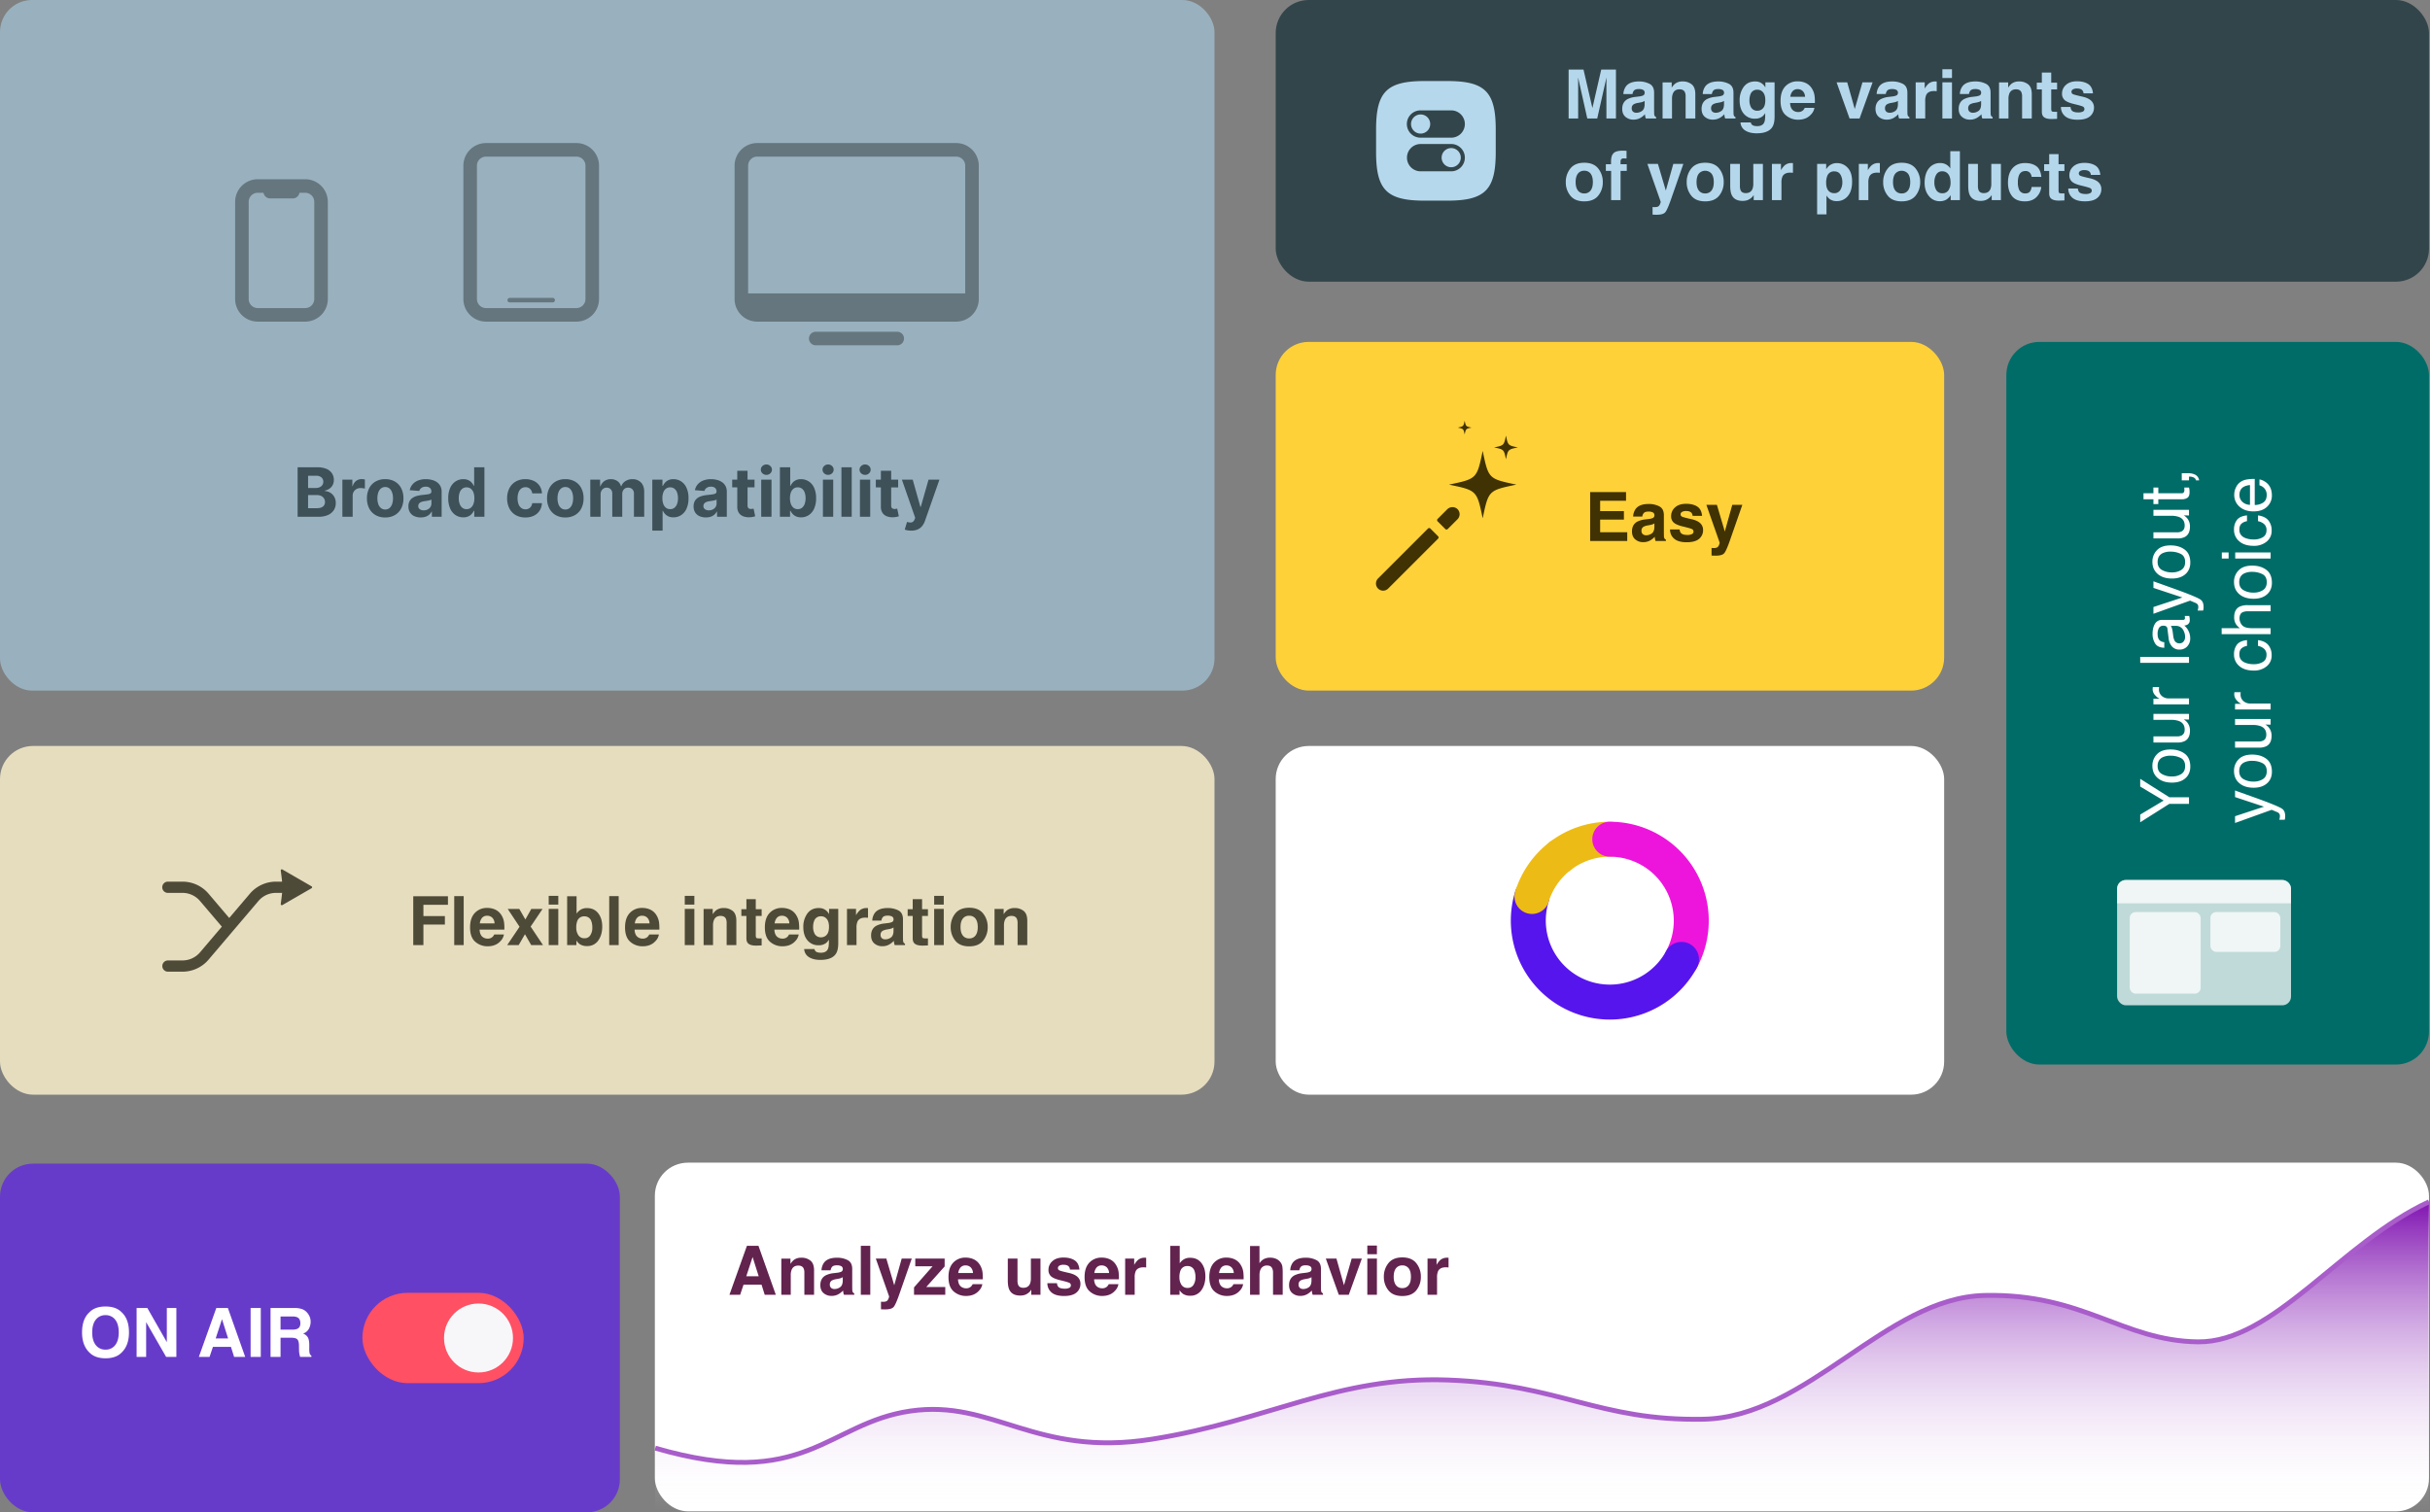 <svg xmlns="http://www.w3.org/2000/svg" xmlns:xlink="http://www.w3.org/1999/xlink" width="2501.05" height="1557" viewBox="0 0 2501.05 1557"><rect x="0" y="0" width="2501.05" height="1557" fill="#808080" stroke="none"/><defs><linearGradient id="a" x1="0.5" x2="0.5" y2="1" gradientUnits="objectBoundingBox"><stop offset="0" stop-color="#8013b1"/><stop offset="1" stop-color="#fff" stop-opacity="0"/></linearGradient></defs><g transform="translate(-190 -7827)"><rect width="1250" height="359" rx="34" transform="translate(190 8595)" fill="#e6ddbf"/><rect width="638" height="359" rx="34" transform="translate(190 9025)" fill="#673bc9"/><rect width="1187" height="290" rx="34" transform="translate(1503 7827)" fill="#32454a"/><rect width="688" height="359" rx="34" transform="translate(1503 8179)" fill="#ffd139"/><rect width="435" height="744" rx="34" transform="translate(2255 8179)" fill="#006c68"/><rect width="688" height="359" rx="34" transform="translate(1503 8595)" fill="#fff"/><rect width="1826" height="359" rx="34" transform="translate(864 9024)" fill="#fff"/><path d="M144.446,65.835c-28.742,5.98-28.742,5.98-34.722,34.722C103.742,71.815,103.742,71.815,75,65.835c28.74-5.982,28.74-5.982,34.722-34.722,5.98,28.74,5.98,28.74,34.722,34.722M133.676,39.76c2.1-10.11,2.1-10.11,12.214-12.212-10.11-2.106-10.11-2.106-12.214-12.214-2.1,10.108-2.1,10.108-12.212,12.214,10.108,2.1,10.108,2.1,12.212,12.212M91.16,14.247c1.228-5.9,1.228-5.9,7.124-7.124C92.387,5.9,92.387,5.9,91.16,0c-1.228,5.9-1.228,5.9-7.123,7.124,5.9,1.228,5.9,1.228,7.123,7.124M73.1,91.378l-9.8,9.8a1.727,1.727,0,0,0,0,2.442l7.962,7.962a1.728,1.728,0,0,0,2.44,0l10.1-10.1a7.359,7.359,0,0,0-.286-10.678,7.638,7.638,0,0,0-10.411.565M2.155,162.323a7.356,7.356,0,1,0,10.4,10.4l51.269-51.269a1.727,1.727,0,0,0,0-2.442l-7.962-7.962a1.724,1.724,0,0,0-2.44,0Z" transform="translate(1606.328 8260.099)" fill="#403202"/><path d="M42.588-41.46H15.928v10.7H40.4v8.75H15.928V-9.058H43.818V0H5.64V-50.381H42.588ZM71.777-18.115a10.586,10.586,0,0,1-1.863.94,15.578,15.578,0,0,1-2.581.667l-2.187.41a14.125,14.125,0,0,0-4.409,1.333,4.468,4.468,0,0,0-2.256,4.136,4.355,4.355,0,0,0,1.384,3.606,5.209,5.209,0,0,0,3.367,1.111,9.921,9.921,0,0,0,5.793-1.846q2.649-1.846,2.751-6.733Zm-5.913-4.546a15.2,15.2,0,0,0,3.862-.854,2.929,2.929,0,0,0,2.085-2.769,3.285,3.285,0,0,0-1.589-3.162,9.929,9.929,0,0,0-4.666-.872q-3.452,0-4.888,1.709A7.1,7.1,0,0,0,59.3-25.19H49.9a14.3,14.3,0,0,1,2.734-8.032Q56.5-38.145,65.9-38.145a23.562,23.562,0,0,1,10.869,2.427q4.751,2.427,4.751,9.16v17.09q0,1.777.068,4.307a5.415,5.415,0,0,0,.581,2.6A3.492,3.492,0,0,0,83.6-1.436V0h-10.6a10.85,10.85,0,0,1-.615-2.119q-.171-.991-.273-2.256A20.014,20.014,0,0,1,67.471-.649a13.982,13.982,0,0,1-7.109,1.812A12.223,12.223,0,0,1,52-1.726q-3.3-2.888-3.3-8.186,0-6.87,5.3-9.946a23.523,23.523,0,0,1,8.545-2.393Zm31.89,10.767A6.5,6.5,0,0,0,99.087-8.2q1.812,1.948,6.7,1.948a10.211,10.211,0,0,0,4.563-.854,2.738,2.738,0,0,0,1.692-2.563,2.764,2.764,0,0,0-1.367-2.5q-1.367-.854-10.151-2.939Q94.2-16.68,91.6-19.038a8.522,8.522,0,0,1-2.6-6.7,11.619,11.619,0,0,1,4.05-8.87q4.05-3.708,11.4-3.708,6.973,0,11.365,2.786t5.042,9.622h-9.741a5.762,5.762,0,0,0-1.06-2.974q-1.606-1.982-5.469-1.982a7.858,7.858,0,0,0-4.529.991,2.853,2.853,0,0,0-1.35,2.324,2.544,2.544,0,0,0,1.436,2.427q1.436.786,10.151,2.7,5.811,1.367,8.716,4.136a9.39,9.39,0,0,1,2.871,7.007,11.322,11.322,0,0,1-4.119,9.041q-4.119,3.5-12.732,3.5-8.784,0-12.971-3.708a12.065,12.065,0,0,1-4.187-9.451ZM130.6,7.144l1.23.068a15.352,15.352,0,0,0,2.734-.1,4.909,4.909,0,0,0,2.188-.786A5.256,5.256,0,0,0,138.342,3.9a5.13,5.13,0,0,0,.6-2.256l-13.672-38.9H136.1l8.135,27.48,7.69-27.48h10.356L149.5-.615q-3.691,10.6-5.845,13.142t-8.613,2.546q-1.3,0-2.085-.017t-2.358-.12Z" transform="translate(1821 8384)" fill="#403202"/><path d="M1.436-50.21h7.93L23.789-26.079,38.213-50.21h7.964L27.207-20.234V0h-6.8V-20.234ZM59.3-3.965q6.118,0,8.391-4.631A23.073,23.073,0,0,0,69.966-18.9a18.348,18.348,0,0,0-1.641-8.34Q65.728-32.3,59.37-32.3q-5.64,0-8.2,4.307A19.962,19.962,0,0,0,48.6-17.6a17.364,17.364,0,0,0,2.563,9.741Q53.73-3.965,59.3-3.965Zm.239-33.7A16.576,16.576,0,0,1,71.5-32.949q4.888,4.717,4.888,13.877,0,8.853-4.307,14.629T58.721,1.333q-7.554,0-12-5.11T42.28-17.5q0-9.229,4.683-14.7T59.541-37.666Zm30.317,1.06v24.3a10.247,10.247,0,0,0,.889,4.58q1.641,3.281,6.118,3.281,6.426,0,8.75-5.742a22.782,22.782,0,0,0,1.265-8.442V-36.606h6.152V0h-5.811l.068-5.4a12.41,12.41,0,0,1-2.974,3.521A13.085,13.085,0,0,1,95.771.991q-7.827,0-10.664-5.229a15.575,15.575,0,0,1-1.538-7.485V-36.606Zm32.949,0h5.845v6.323a13.971,13.971,0,0,1,3.521-4.495,9.128,9.128,0,0,1,6.46-2.649q.171,0,.581.034t1.4.137v6.494a9.189,9.189,0,0,0-1.008-.137q-.461-.034-1.008-.034a8.78,8.78,0,0,0-7.144,2.991,10.439,10.439,0,0,0-2.5,6.887V0h-6.152Zm42.759-13.6h6.152V0h-6.152Zm20.1,40.469a5.067,5.067,0,0,0,1.948,4.2A7.223,7.223,0,0,0,192.227-4a14.029,14.029,0,0,0,6.289-1.5,8.464,8.464,0,0,0,5.127-8.169v-4.956a10.526,10.526,0,0,1-2.905,1.2,24.756,24.756,0,0,1-3.486.684l-3.726.479a14.249,14.249,0,0,0-5.024,1.4A5.459,5.459,0,0,0,185.664-9.741Zm14.9-12.441A3.342,3.342,0,0,0,203.4-23.96a5.408,5.408,0,0,0,.41-2.358,5,5,0,0,0-2.239-4.563,12.011,12.011,0,0,0-6.409-1.418q-4.819,0-6.836,2.6a8.546,8.546,0,0,0-1.47,4.272h-5.742q.171-6.768,4.392-9.417A18.033,18.033,0,0,1,195.3-37.5q6.46,0,10.493,2.461a8.349,8.349,0,0,1,4,7.656V-6.289a2.7,2.7,0,0,0,.393,1.538,1.9,1.9,0,0,0,1.658.581q.41,0,.923-.051t1.094-.154V.171a17.135,17.135,0,0,1-2.187.513,15.986,15.986,0,0,1-2.051.1A5.06,5.06,0,0,1,205.01-1.47a8.706,8.706,0,0,1-1.06-3.384,15.653,15.653,0,0,1-5.4,4.272,16.7,16.7,0,0,1-7.759,1.812,11.538,11.538,0,0,1-8.323-3.093,10.275,10.275,0,0,1-3.23-7.742,9.971,9.971,0,0,1,3.179-7.9,15.124,15.124,0,0,1,8.34-3.452Zm42.178-14.424h6.8q-1.3,3.521-5.776,16.064-3.35,9.434-5.605,15.381-5.332,14.014-7.52,17.09T223.125,15a14.753,14.753,0,0,1-2-.1,15.8,15.8,0,0,1-1.726-.376V8.921a21.225,21.225,0,0,0,2.324.547,9.072,9.072,0,0,0,1.265.1,4.429,4.429,0,0,0,2.512-.564,5.2,5.2,0,0,0,1.35-1.384q.171-.273,1.23-2.8t1.538-3.76L216.084-36.606h6.973l9.81,29.8ZM269.4-3.965q6.118,0,8.391-4.631A23.073,23.073,0,0,0,280.068-18.9a18.348,18.348,0,0,0-1.641-8.34q-2.6-5.059-8.955-5.059-5.64,0-8.2,4.307A19.962,19.962,0,0,0,258.706-17.6a17.364,17.364,0,0,0,2.563,9.741Q263.833-3.965,269.4-3.965Zm.239-33.7a16.576,16.576,0,0,1,11.963,4.717q4.888,4.717,4.888,13.877,0,8.853-4.307,14.629T268.823,1.333q-7.554,0-12-5.11T252.383-17.5q0-9.229,4.683-14.7T269.644-37.666Zm30.317,1.06v24.3a10.247,10.247,0,0,0,.889,4.58q1.641,3.281,6.118,3.281,6.426,0,8.75-5.742a22.782,22.782,0,0,0,1.265-8.442V-36.606h6.152V0h-5.811l.068-5.4a12.41,12.41,0,0,1-2.974,3.521A13.085,13.085,0,0,1,305.874.991q-7.827,0-10.664-5.229a15.575,15.575,0,0,1-1.538-7.485V-36.606Zm34.009-10.22h6.221v10.22h5.845v5.024H340.19V-7.69a2.585,2.585,0,0,0,1.3,2.563,5.521,5.521,0,0,0,2.393.376q.444,0,.957-.017t1.2-.085V0a13.735,13.735,0,0,1-2.2.444,20.96,20.96,0,0,1-2.478.137q-4.307,0-5.845-2.2a9.8,9.8,0,0,1-1.538-5.725V-31.582h-4.956v-5.024h4.956Zm19.517,53.97q2.358-.41,3.315-3.315a9.385,9.385,0,0,0,.513-2.974q0-.239-.017-.427A2.354,2.354,0,0,0,357.212,0h-3.726V-7.451H360.8v6.9A14.956,14.956,0,0,1,359.16,6.6a7.475,7.475,0,0,1-5.674,3.794ZM27.378,47.394h6.8q-1.3,3.521-5.776,16.064-3.35,9.434-5.605,15.381-5.332,14.014-7.52,17.09T7.759,99a14.753,14.753,0,0,1-2-.1,15.8,15.8,0,0,1-1.726-.376V92.921a21.224,21.224,0,0,0,2.324.547,9.072,9.072,0,0,0,1.265.1,4.429,4.429,0,0,0,2.512-.564,5.2,5.2,0,0,0,1.35-1.384q.171-.273,1.23-2.8t1.538-3.76L.718,47.394H7.69L17.5,77.2Zm26.66,32.642q6.118,0,8.391-4.631A23.073,23.073,0,0,0,64.7,65.1a18.348,18.348,0,0,0-1.641-8.34q-2.6-5.059-8.955-5.059-5.64,0-8.2,4.307A19.962,19.962,0,0,0,43.34,66.4,17.364,17.364,0,0,0,45.9,76.139Q48.467,80.035,54.038,80.035Zm.239-33.7A16.576,16.576,0,0,1,66.24,51.051q4.888,4.717,4.888,13.877,0,8.853-4.307,14.629T53.457,85.333q-7.554,0-12-5.11T37.017,66.5q0-9.229,4.683-14.7T54.277,46.334Zm30.317,1.06V71.7a10.247,10.247,0,0,0,.889,4.58q1.641,3.281,6.118,3.281,6.426,0,8.75-5.742a22.782,22.782,0,0,0,1.265-8.442V47.394h6.152V84h-5.811l.068-5.4a12.41,12.41,0,0,1-2.974,3.521,13.085,13.085,0,0,1-8.545,2.871q-7.827,0-10.664-5.229a15.575,15.575,0,0,1-1.538-7.485V47.394Zm32.949,0h5.845v6.323a13.971,13.971,0,0,1,3.521-4.495,9.128,9.128,0,0,1,6.46-2.649q.171,0,.581.034t1.4.137v6.494a9.189,9.189,0,0,0-1.008-.137q-.461-.034-1.008-.034a8.78,8.78,0,0,0-7.144,2.991,10.439,10.439,0,0,0-2.5,6.887V84h-6.152Zm56.7-1.06a15.96,15.96,0,0,1,10.066,3.008q3.879,3.008,4.666,10.356H183a11.042,11.042,0,0,0-2.5-5.623q-1.948-2.239-6.255-2.239-5.879,0-8.408,5.742a22.81,22.81,0,0,0-1.641,9.194,17.3,17.3,0,0,0,2.324,9.263q2.324,3.76,7.314,3.76a8,8,0,0,0,6.067-2.341A12.874,12.874,0,0,0,183,71.046h5.981q-1.025,7.28-5.127,10.647a16,16,0,0,1-10.493,3.367,14.007,14.007,0,0,1-11.45-5.247,20.081,20.081,0,0,1-4.272-13.108q0-9.639,4.683-15A15.131,15.131,0,0,1,174.248,46.334Zm20.884-12.715h6.152V52.35a17.763,17.763,0,0,1,3.931-3.9,13.26,13.26,0,0,1,7.417-1.948q7.964,0,10.8,5.571a19,19,0,0,1,1.538,8.442V84h-6.323V60.929a12.9,12.9,0,0,0-1.025-5.913q-1.675-3.008-6.289-3.008a10.477,10.477,0,0,0-6.938,2.632q-3.11,2.632-3.11,9.946V84h-6.152Zm53.457,46.416q6.118,0,8.391-4.631A23.073,23.073,0,0,0,259.253,65.1a18.348,18.348,0,0,0-1.641-8.34q-2.6-5.059-8.955-5.059-5.64,0-8.2,4.307A19.962,19.962,0,0,0,237.891,66.4a17.364,17.364,0,0,0,2.563,9.741Q243.018,80.035,248.589,80.035Zm.239-33.7a16.576,16.576,0,0,1,11.963,4.717q4.888,4.717,4.888,13.877,0,8.853-4.307,14.629t-13.364,5.776q-7.554,0-12-5.11T231.567,66.5q0-9.229,4.683-14.7T248.828,46.334Zm24.165,1.23h6.255V84h-6.255Zm0-13.774h6.255v6.973h-6.255Zm29.668,12.544a15.96,15.96,0,0,1,10.066,3.008q3.879,3.008,4.666,10.356h-5.981a11.042,11.042,0,0,0-2.5-5.623q-1.948-2.239-6.255-2.239-5.879,0-8.408,5.742a22.81,22.81,0,0,0-1.641,9.194,17.3,17.3,0,0,0,2.324,9.263q2.324,3.76,7.314,3.76a8,8,0,0,0,6.067-2.341,12.874,12.874,0,0,0,3.093-6.409h5.981q-1.025,7.28-5.127,10.647a16,16,0,0,1-10.493,3.367,14.007,14.007,0,0,1-11.45-5.247,20.081,20.081,0,0,1-4.272-13.108q0-9.639,4.683-15A15.131,15.131,0,0,1,302.661,46.334Zm36.128.239a16.7,16.7,0,0,1,7.554,1.829,13.93,13.93,0,0,1,5.571,4.734,16.332,16.332,0,0,1,2.461,6.46,42.264,42.264,0,0,1,.547,8.066H328.091a15.656,15.656,0,0,0,2.632,8.938q2.461,3.367,7.622,3.367a9.853,9.853,0,0,0,7.69-3.179,10.716,10.716,0,0,0,2.324-4.272h6.05a12.742,12.742,0,0,1-1.589,4.495,15.986,15.986,0,0,1-3.025,4.05,14.337,14.337,0,0,1-6.938,3.691,21.078,21.078,0,0,1-5.024.547,15.416,15.416,0,0,1-11.587-4.973q-4.751-4.973-4.751-13.928,0-8.818,4.785-14.321A15.786,15.786,0,0,1,338.789,46.573Zm9.81,16.2a15.939,15.939,0,0,0-1.743-6.392q-2.529-4.443-8.442-4.443A9.358,9.358,0,0,0,331.3,55a11.556,11.556,0,0,0-3.042,7.776Z" transform="translate(2443 8675) rotate(-90)" fill="#fff"/><path d="M5.332-50.312H41.05v8.853H15.791v11.587H37.905v8.75H15.791V0H5.332ZM57.251,0H47.51V-50.381h9.741Zm24.2-30.215A6.616,6.616,0,0,0,76.2-28.1a10.577,10.577,0,0,0-2.341,5.742H89a8.48,8.48,0,0,0-2.341-5.862A7.27,7.27,0,0,0,81.45-30.215Zm0-8.032A19.525,19.525,0,0,1,89.824-36.5,14.669,14.669,0,0,1,95.977-31a18.775,18.775,0,0,1,2.837,7.69,49.667,49.667,0,0,1,.308,7.383h-25.5q.205,5.605,3.521,7.861A8.292,8.292,0,0,0,82-6.665a6.985,6.985,0,0,0,4.888-1.709A8.117,8.117,0,0,0,88.7-10.937h9.946A12.357,12.357,0,0,1,95.19-4.2Q90.405,1.23,81.792,1.23A18.893,18.893,0,0,1,69.248-3.35q-5.435-4.58-5.435-14.9,0-9.673,4.9-14.834A16.77,16.77,0,0,1,81.45-38.247ZM102.026,0l12.715-18.867-12.168-18.32H114.5l6.221,10.8,6.084-10.8h11.587L126.157-19.038,138.872,0H126.738l-6.426-11.177L113.853,0Zm52.6-41.7h-9.878v-8.989h9.878Zm-9.878,4.443h9.878V0h-9.878Zm39.443-.82q7.349,0,11.5,5.3t4.153,13.672q0,8.682-4.1,14.39A13.3,13.3,0,0,1,184.3.991,13.293,13.293,0,0,1,176.88-.854a14.814,14.814,0,0,1-3.623-3.828V0h-9.536V-50.312h9.707V-32.4a14.212,14.212,0,0,1,4.067-3.965A12.081,12.081,0,0,1,184.194-38.076ZM181.7-7.041a6.687,6.687,0,0,0,5.845-3.042,13.89,13.89,0,0,0,2.085-8,18.03,18.03,0,0,0-1.025-6.562,7.142,7.142,0,0,0-7.178-4.922,7.248,7.248,0,0,0-7.28,4.819,18.087,18.087,0,0,0-1.025,6.631,13.89,13.89,0,0,0,2.119,7.93A7.256,7.256,0,0,0,181.7-7.041ZM216.768,0h-9.741V-50.381h9.741Zm24.2-30.215A6.616,6.616,0,0,0,235.72-28.1a10.577,10.577,0,0,0-2.341,5.742h15.142a8.48,8.48,0,0,0-2.341-5.862A7.27,7.27,0,0,0,240.967-30.215Zm0-8.032a19.525,19.525,0,0,1,8.374,1.743,14.669,14.669,0,0,1,6.152,5.5,18.775,18.775,0,0,1,2.837,7.69,49.669,49.669,0,0,1,.308,7.383h-25.5q.205,5.605,3.521,7.861a8.292,8.292,0,0,0,4.854,1.4A6.985,6.985,0,0,0,246.4-8.374a8.117,8.117,0,0,0,1.812-2.563h9.946A12.357,12.357,0,0,1,254.707-4.2q-4.785,5.435-13.4,5.435a18.893,18.893,0,0,1-12.544-4.58q-5.435-4.58-5.435-14.9,0-9.673,4.9-14.834A16.77,16.77,0,0,1,240.967-38.247Zm53.7-3.452h-9.878v-8.989h9.878Zm-9.878,4.443h9.878V0h-9.878Zm39.956-.889a14.381,14.381,0,0,1,9.451,3.025q3.674,3.025,3.674,10.032V0h-9.98V-22.661a10.341,10.341,0,0,0-.786-4.512q-1.436-2.871-5.469-2.871-4.956,0-6.8,4.2a14.44,14.44,0,0,0-.957,5.674V0h-9.707V-37.187h9.4v5.435a16.537,16.537,0,0,1,3.555-4.136A12.354,12.354,0,0,1,324.741-38.145Zm18.286,8.169v-6.938h5.2V-47.3h9.639v10.391h6.05v6.938h-6.05v19.688q0,2.29.581,2.854T362-6.87q.444,0,.94-.017t.974-.051V.342L359.3.513q-6.9.239-9.434-2.393-1.641-1.675-1.641-5.161V-29.976Zm41.836-.239a6.616,6.616,0,0,0-5.247,2.119,10.577,10.577,0,0,0-2.341,5.742h15.142a8.48,8.48,0,0,0-2.341-5.862A7.27,7.27,0,0,0,384.863-30.215Zm0-8.032a19.525,19.525,0,0,1,8.374,1.743A14.669,14.669,0,0,1,399.39-31a18.775,18.775,0,0,1,2.837,7.69,49.669,49.669,0,0,1,.308,7.383h-25.5q.205,5.605,3.521,7.861a8.292,8.292,0,0,0,4.854,1.4A6.985,6.985,0,0,0,390.3-8.374a8.117,8.117,0,0,0,1.812-2.563h9.946A12.357,12.357,0,0,1,398.6-4.2q-4.785,5.435-13.4,5.435a18.893,18.893,0,0,1-12.544-4.58q-5.435-4.58-5.435-14.9,0-9.673,4.9-14.834A16.77,16.77,0,0,1,384.863-38.247ZM425.093-8a7.526,7.526,0,0,0,5.776-2.581q2.358-2.581,2.358-8.22,0-5.3-2.239-8.066a7.318,7.318,0,0,0-6-2.769,7.069,7.069,0,0,0-7.075,4.819,17.091,17.091,0,0,0-1.025,6.323,14.429,14.429,0,0,0,1.094,5.776A7.129,7.129,0,0,0,425.093-8Zm-2.427-30.146a12.833,12.833,0,0,1,4.888.854,11.7,11.7,0,0,1,5.742,5.4v-5.366h9.468V-1.914q0,7.212-2.427,10.869-4.17,6.289-16,6.289-7.144,0-11.655-2.8a10.34,10.34,0,0,1-4.99-8.374h10.6a4.387,4.387,0,0,0,1.333,2.461q1.572,1.333,5.3,1.333,5.264,0,7.041-3.521,1.162-2.256,1.162-7.588V-5.64a11.879,11.879,0,0,1-3.008,3.589A12.1,12.1,0,0,1,422.563.171,14.3,14.3,0,0,1,411.1-4.871q-4.29-5.042-4.29-13.655a23.017,23.017,0,0,1,4.136-13.962Q415.078-38.145,422.666-38.145Zm49.424,0q.273,0,.461.017t.837.051v9.98q-.923-.1-1.641-.137t-1.162-.034q-5.879,0-7.9,3.828a14.892,14.892,0,0,0-1.128,6.631V0h-9.81V-37.256h9.3v6.494a20.6,20.6,0,0,1,3.931-5.093A10.7,10.7,0,0,1,472.09-38.145Zm27.549,20.029a10.586,10.586,0,0,1-1.863.94,15.578,15.578,0,0,1-2.581.667l-2.187.41a14.125,14.125,0,0,0-4.409,1.333,4.468,4.468,0,0,0-2.256,4.136,4.355,4.355,0,0,0,1.384,3.606,5.209,5.209,0,0,0,3.367,1.111,9.921,9.921,0,0,0,5.793-1.846q2.649-1.846,2.751-6.733Zm-5.913-4.546a15.2,15.2,0,0,0,3.862-.854,2.929,2.929,0,0,0,2.085-2.769,3.285,3.285,0,0,0-1.589-3.162,9.929,9.929,0,0,0-4.666-.872q-3.452,0-4.888,1.709a7.1,7.1,0,0,0-1.367,3.418h-9.4a14.3,14.3,0,0,1,2.734-8.032q3.862-4.922,13.262-4.922a23.562,23.562,0,0,1,10.869,2.427q4.751,2.427,4.751,9.16v17.09q0,1.777.068,4.307a5.415,5.415,0,0,0,.581,2.6,3.492,3.492,0,0,0,1.436,1.128V0h-10.6a10.849,10.849,0,0,1-.615-2.119q-.171-.991-.273-2.256a20.014,20.014,0,0,1-4.648,3.726,13.982,13.982,0,0,1-7.109,1.812,12.223,12.223,0,0,1-8.357-2.888q-3.3-2.888-3.3-8.186,0-6.87,5.3-9.946a23.523,23.523,0,0,1,8.545-2.393ZM514.2-29.976v-6.938h5.2V-47.3h9.639v10.391h6.05v6.938h-6.05v19.688q0,2.29.581,2.854t3.555.564q.444,0,.94-.017t.974-.051V.342l-4.614.171q-6.9.239-9.434-2.393-1.641-1.675-1.641-5.161V-29.976ZM551.353-41.7h-9.878v-8.989h9.878Zm-9.878,4.443h9.878V0h-9.878ZM577.5-6.87a7.72,7.72,0,0,0,6.563-3.042q2.29-3.042,2.29-8.647t-2.29-8.63a7.737,7.737,0,0,0-6.562-3.025,7.784,7.784,0,0,0-6.58,3.025q-2.307,3.025-2.307,8.63t2.307,8.647A7.767,7.767,0,0,0,577.5-6.87ZM596.572-18.56a21.6,21.6,0,0,1-4.717,14.031Q587.139,1.3,577.534,1.3T563.213-4.529A21.6,21.6,0,0,1,558.5-18.56a21.74,21.74,0,0,1,4.717-13.979q4.717-5.913,14.321-5.913t14.321,5.913A21.74,21.74,0,0,1,596.572-18.56Zm27.617-19.585a14.381,14.381,0,0,1,9.451,3.025q3.674,3.025,3.674,10.032V0h-9.98V-22.661a10.34,10.34,0,0,0-.786-4.512q-1.436-2.871-5.469-2.871-4.956,0-6.8,4.2a14.441,14.441,0,0,0-.957,5.674V0h-9.707V-37.187h9.4v5.435a16.537,16.537,0,0,1,3.555-4.136A12.353,12.353,0,0,1,624.189-38.145Z" transform="translate(610 8800)" fill="#4e4a38"/><path d="M19.106-19.038H31.89L25.6-38.862Zm.649-31.343H31.65L49.492,0H38.076L34.829-10.356H16.27L12.783,0H1.777ZM75.742-38.145a14.381,14.381,0,0,1,9.451,3.025q3.674,3.025,3.674,10.032V0h-9.98V-22.661a10.34,10.34,0,0,0-.786-4.512q-1.436-2.871-5.469-2.871-4.956,0-6.8,4.2a14.44,14.44,0,0,0-.957,5.674V0H55.166V-37.187h9.4v5.435a16.537,16.537,0,0,1,3.555-4.136A12.353,12.353,0,0,1,75.742-38.145ZM118.4-18.115a10.586,10.586,0,0,1-1.863.94,15.578,15.578,0,0,1-2.581.667l-2.187.41a14.125,14.125,0,0,0-4.409,1.333A4.468,4.468,0,0,0,105.1-10.63a4.355,4.355,0,0,0,1.384,3.606,5.209,5.209,0,0,0,3.367,1.111,9.921,9.921,0,0,0,5.793-1.846Q118.3-9.6,118.4-14.492Zm-5.913-4.546a15.2,15.2,0,0,0,3.862-.854,2.929,2.929,0,0,0,2.085-2.769,3.285,3.285,0,0,0-1.589-3.162,9.929,9.929,0,0,0-4.666-.872q-3.452,0-4.888,1.709a7.1,7.1,0,0,0-1.367,3.418h-9.4a14.3,14.3,0,0,1,2.734-8.032q3.862-4.922,13.262-4.922a23.562,23.562,0,0,1,10.869,2.427q4.751,2.427,4.751,9.16v17.09q0,1.777.068,4.307a5.415,5.415,0,0,0,.581,2.6,3.492,3.492,0,0,0,1.436,1.128V0h-10.6a10.85,10.85,0,0,1-.615-2.119q-.171-.991-.273-2.256a20.014,20.014,0,0,1-4.648,3.726,13.982,13.982,0,0,1-7.109,1.812,12.223,12.223,0,0,1-8.357-2.888q-3.3-2.888-3.3-8.186,0-6.87,5.3-9.946a23.523,23.523,0,0,1,8.545-2.393ZM146.733,0h-9.741V-50.381h9.741Zm11.006,7.144,1.23.068a15.352,15.352,0,0,0,2.734-.1,4.909,4.909,0,0,0,2.188-.786A5.256,5.256,0,0,0,165.481,3.9a5.13,5.13,0,0,0,.6-2.256l-13.672-38.9h10.835l8.135,27.48,7.69-27.48h10.356L176.641-.615q-3.691,10.6-5.845,13.142t-8.613,2.546q-1.3,0-2.085-.017t-2.358-.12Zm35.308-36.47v-7.93h30.215v8.1L204.36-8h19.551V0H191.748V-7.588l19.106-21.738Zm51.816-.889a6.616,6.616,0,0,0-5.247,2.119,10.577,10.577,0,0,0-2.341,5.742h15.142a8.48,8.48,0,0,0-2.341-5.862A7.27,7.27,0,0,0,244.863-30.215Zm0-8.032a19.525,19.525,0,0,1,8.374,1.743A14.669,14.669,0,0,1,259.39-31a18.775,18.775,0,0,1,2.837,7.69,49.669,49.669,0,0,1,.308,7.383h-25.5q.205,5.605,3.521,7.861a8.292,8.292,0,0,0,4.854,1.4A6.985,6.985,0,0,0,250.3-8.374a8.117,8.117,0,0,0,1.812-2.563h9.946A12.357,12.357,0,0,1,258.6-4.2q-4.785,5.435-13.4,5.435a18.893,18.893,0,0,1-12.544-4.58q-5.435-4.58-5.435-14.9,0-9.673,4.9-14.834A16.77,16.77,0,0,1,244.863-38.247Zm53.389.991V-14.8A11.754,11.754,0,0,0,299-10.015q1.333,2.837,5.229,2.837,4.99,0,6.836-4.033a14.6,14.6,0,0,0,.957-5.776V-37.256H321.9V0h-9.468V-5.264q-.137.171-.684,1.025a6.862,6.862,0,0,1-1.3,1.5,13.565,13.565,0,0,1-4.426,2.8,15.085,15.085,0,0,1-5.007.752q-8.271,0-11.143-5.947-1.606-3.281-1.606-9.673V-37.256Zm40.64,25.361A6.5,6.5,0,0,0,340.225-8.2q1.812,1.948,6.7,1.948a10.211,10.211,0,0,0,4.563-.854,2.738,2.738,0,0,0,1.692-2.563,2.764,2.764,0,0,0-1.367-2.5q-1.367-.854-10.151-2.939-6.323-1.572-8.921-3.931a8.522,8.522,0,0,1-2.6-6.7,11.619,11.619,0,0,1,4.05-8.87q4.05-3.708,11.4-3.708,6.973,0,11.365,2.786T362-25.908h-9.741a5.762,5.762,0,0,0-1.06-2.974q-1.606-1.982-5.469-1.982a7.858,7.858,0,0,0-4.529.991,2.853,2.853,0,0,0-1.35,2.324,2.544,2.544,0,0,0,1.436,2.427q1.436.786,10.151,2.7,5.811,1.367,8.716,4.136a9.39,9.39,0,0,1,2.871,7.007A11.322,11.322,0,0,1,358.9-2.239q-4.119,3.5-12.732,3.5-8.784,0-12.971-3.708a12.065,12.065,0,0,1-4.187-9.451Zm46.04-18.32a6.616,6.616,0,0,0-5.247,2.119,10.577,10.577,0,0,0-2.341,5.742h15.142a8.48,8.48,0,0,0-2.341-5.862A7.27,7.27,0,0,0,384.932-30.215Zm0-8.032a19.525,19.525,0,0,1,8.374,1.743,14.669,14.669,0,0,1,6.152,5.5,18.775,18.775,0,0,1,2.837,7.69,49.669,49.669,0,0,1,.308,7.383H377.1q.205,5.605,3.521,7.861a8.292,8.292,0,0,0,4.854,1.4,6.985,6.985,0,0,0,4.888-1.709,8.117,8.117,0,0,0,1.812-2.563h9.946A12.357,12.357,0,0,1,398.672-4.2q-4.785,5.435-13.4,5.435a18.893,18.893,0,0,1-12.544-4.58q-5.435-4.58-5.435-14.9,0-9.673,4.9-14.834A16.77,16.77,0,0,1,384.932-38.247Zm44.468.1q.273,0,.461.017t.837.051v9.98q-.923-.1-1.641-.137t-1.162-.034q-5.879,0-7.9,3.828a14.892,14.892,0,0,0-1.128,6.631V0h-9.81V-37.256h9.3v6.494a20.6,20.6,0,0,1,3.931-5.093A10.7,10.7,0,0,1,429.4-38.145Zm46.587.068q7.349,0,11.5,5.3t4.153,13.672q0,8.682-4.1,14.39A13.3,13.3,0,0,1,476.089.991a13.293,13.293,0,0,1-7.417-1.846,14.814,14.814,0,0,1-3.623-3.828V0h-9.536V-50.312h9.707V-32.4a14.213,14.213,0,0,1,4.067-3.965A12.081,12.081,0,0,1,475.986-38.076Zm-2.5,31.035a6.687,6.687,0,0,0,5.845-3.042,13.89,13.89,0,0,0,2.085-8,18.03,18.03,0,0,0-1.025-6.562,7.142,7.142,0,0,0-7.178-4.922,7.248,7.248,0,0,0-7.28,4.819,18.087,18.087,0,0,0-1.025,6.631,13.89,13.89,0,0,0,2.119,7.93A7.256,7.256,0,0,0,473.491-7.041Zm39.819-23.174a6.616,6.616,0,0,0-5.247,2.119,10.577,10.577,0,0,0-2.341,5.742h15.142a8.48,8.48,0,0,0-2.341-5.862A7.27,7.27,0,0,0,513.311-30.215Zm0-8.032a19.525,19.525,0,0,1,8.374,1.743,14.67,14.67,0,0,1,6.152,5.5,18.775,18.775,0,0,1,2.837,7.69,49.66,49.66,0,0,1,.308,7.383h-25.5q.205,5.605,3.521,7.861a8.292,8.292,0,0,0,4.854,1.4,6.985,6.985,0,0,0,4.888-1.709,8.117,8.117,0,0,0,1.812-2.563H530.5A12.357,12.357,0,0,1,527.051-4.2q-4.785,5.435-13.4,5.435a18.893,18.893,0,0,1-12.544-4.58q-5.435-4.58-5.435-14.9,0-9.673,4.9-14.834A16.77,16.77,0,0,1,513.311-38.247Zm44.775.034a15.9,15.9,0,0,1,6.272,1.2,10.968,10.968,0,0,1,4.631,3.657,9.717,9.717,0,0,1,1.88,4.29,52.822,52.822,0,0,1,.342,7.195V0h-9.946V-22.661a9.967,9.967,0,0,0-1.025-4.854q-1.333-2.6-5.059-2.6a6.963,6.963,0,0,0-5.862,2.581q-2,2.581-2,7.366V0h-9.707V-50.21h9.707V-32.4a11.944,11.944,0,0,1,4.9-4.529A13.862,13.862,0,0,1,558.086-38.213Zm42.759,20.1a10.585,10.585,0,0,1-1.863.94,15.579,15.579,0,0,1-2.581.667l-2.187.41a14.125,14.125,0,0,0-4.409,1.333,4.468,4.468,0,0,0-2.256,4.136,4.355,4.355,0,0,0,1.384,3.606A5.209,5.209,0,0,0,592.3-5.913a9.921,9.921,0,0,0,5.793-1.846q2.649-1.846,2.751-6.733Zm-5.913-4.546a15.2,15.2,0,0,0,3.862-.854,2.929,2.929,0,0,0,2.085-2.769,3.285,3.285,0,0,0-1.589-3.162,9.929,9.929,0,0,0-4.666-.872q-3.452,0-4.888,1.709a7.1,7.1,0,0,0-1.367,3.418h-9.4a14.3,14.3,0,0,1,2.734-8.032q3.862-4.922,13.262-4.922a23.561,23.561,0,0,1,10.869,2.427q4.751,2.427,4.751,9.16v17.09q0,1.777.068,4.307a5.415,5.415,0,0,0,.581,2.6,3.493,3.493,0,0,0,1.436,1.128V0h-10.6a10.853,10.853,0,0,1-.615-2.119q-.171-.991-.273-2.256a20.014,20.014,0,0,1-4.648,3.726,13.982,13.982,0,0,1-7.109,1.812,12.223,12.223,0,0,1-8.357-2.888q-3.3-2.888-3.3-8.186,0-6.87,5.3-9.946a23.523,23.523,0,0,1,8.545-2.393ZM642.2-37.256h10.459L639.229,0H628.94L615.576-37.256h10.938l7.759,27.48ZM668.179-41.7H658.3v-8.989h9.878ZM658.3-37.256h9.878V0H658.3ZM694.326-6.87a7.72,7.72,0,0,0,6.563-3.042q2.29-3.042,2.29-8.647t-2.29-8.63a7.737,7.737,0,0,0-6.562-3.025,7.784,7.784,0,0,0-6.58,3.025q-2.307,3.025-2.307,8.63t2.307,8.647A7.767,7.767,0,0,0,694.326-6.87ZM713.4-18.56a21.6,21.6,0,0,1-4.717,14.031Q703.965,1.3,694.36,1.3T680.039-4.529a21.6,21.6,0,0,1-4.717-14.031,21.74,21.74,0,0,1,4.717-13.979q4.717-5.913,14.321-5.913t14.321,5.913A21.74,21.74,0,0,1,713.4-18.56Zm27.207-19.585q.273,0,.461.017t.837.051v9.98q-.923-.1-1.641-.137t-1.162-.034q-5.879,0-7.9,3.828a14.892,14.892,0,0,0-1.128,6.631V0h-9.81V-37.256h9.3v6.494a20.6,20.6,0,0,1,3.931-5.093A10.7,10.7,0,0,1,740.605-38.145Z" transform="translate(939 9160)" fill="#62234f"/><path d="M98.967,32.616a23.687,23.687,0,0,1,18.078-8.361h6.289c-.384,4.1-1,8.706-1.379,11.4a1.132,1.132,0,0,0,1.69,1.136l14.85-8.574,15.174-8.76a1.134,1.134,0,0,0,0-1.964L138.495,8.729,123.645.155a1.132,1.132,0,0,0-1.69,1.136c.38,2.691.995,7.293,1.379,11.4h-6.289A35.234,35.234,0,0,0,90.153,25.125L68.925,50.1,47.7,25.125A35.238,35.238,0,0,0,20.805,12.688H5.783a5.783,5.783,0,0,0,0,11.567H20.805a23.691,23.691,0,0,1,18.079,8.361L61.335,59.033,38.884,85.45a23.689,23.689,0,0,1-18.079,8.361H5.783a5.784,5.784,0,0,0,0,11.567H20.805A35.238,35.238,0,0,0,47.7,92.941Z" transform="translate(357 8722)" fill="#4e4a38"/><rect width="179" height="129" rx="9" transform="translate(2369 8733)" fill="#fff" opacity="0.75"/><path d="M9,0H170a9,9,0,0,1,9,9V24a0,0,0,0,1,0,0H0a0,0,0,0,1,0,0V9A9,9,0,0,1,9,0Z" transform="translate(2369 8733)" fill="#fff" opacity="0.75"/><rect width="73" height="84" rx="6" transform="translate(2382 8766)" fill="#fff" opacity="0.75"/><rect width="72" height="41" rx="6" transform="translate(2465 8766)" fill="#fff" opacity="0.75"/><path d="M-6468,4253.979c154.209,44.826,177.109-25.669,262.474-38.156s128.62,48.059,248.992,28.934,190.428-65.087,304.4-60.892,155.442,42.358,262.747,40.382,188.029-125.187,289.672-127.439,141.9,46.78,219.523,47.772,147.383-102.29,237.821-144.13c-.926,77.54,0,317.8,0,317.8H-6468Z" transform="translate(7332.371 5063.895)" fill="url(#a)"/><path d="M-6468,4253.979c154.209,44.826,177.109-25.669,262.474-38.156s128.62,48.059,248.992,28.934,190.428-65.087,304.4-60.892,155.442,42.358,262.747,40.382,188.029-125.187,289.672-127.439,141.9,46.78,219.523,47.772,147.383-102.29,237.821-144.13" transform="translate(7332.371 5063.895)" fill="none" stroke="#a85dca" stroke-width="5"/><g transform="translate(380.834 7591.333)"><path d="M28.112,25A83.5,83.5,0,0,1,79.394,7.5" transform="translate(1386.636 1092.167)" fill="none" stroke="#edbb15" stroke-linecap="round" stroke-miterlimit="10" stroke-width="36"/><path d="M60.555,7.5a83.89,83.89,0,0,1,73.814,123.705" transform="translate(1405.475 1092.167)" fill="none" stroke="#ed15dc" stroke-linecap="round" stroke-miterlimit="10" stroke-width="36"/><path d="M165.179,109.558A83.89,83.89,0,0,1,11.272,44.778" transform="translate(1374.666 1113.814)" fill="none" stroke="#5715ed" stroke-linecap="round" stroke-miterlimit="10" stroke-width="36"/><path d="M9.885,60A84.006,84.006,0,0,1,38.7,18.572" transform="translate(1376.051 1098.596)" fill="none" stroke="#edbb15" stroke-linecap="round" stroke-miterlimit="10" stroke-width="36"/></g><path d="M38.726-50.381H53.867V0h-9.81V-34.077q0-1.47.034-4.119t.034-4.084L34.59,0H24.37L14.9-42.28q0,1.436.034,4.084t.034,4.119V0H5.161V-50.381H20.474l9.16,39.614ZM83.4-18.115a10.586,10.586,0,0,1-1.863.94,15.578,15.578,0,0,1-2.581.667l-2.187.41a14.125,14.125,0,0,0-4.409,1.333A4.468,4.468,0,0,0,70.1-10.63a4.355,4.355,0,0,0,1.384,3.606,5.209,5.209,0,0,0,3.367,1.111,9.921,9.921,0,0,0,5.793-1.846Q83.3-9.6,83.4-14.492Zm-5.913-4.546a15.2,15.2,0,0,0,3.862-.854,2.929,2.929,0,0,0,2.085-2.769,3.285,3.285,0,0,0-1.589-3.162,9.929,9.929,0,0,0-4.666-.872q-3.452,0-4.888,1.709a7.1,7.1,0,0,0-1.367,3.418h-9.4a14.3,14.3,0,0,1,2.734-8.032q3.862-4.922,13.262-4.922a23.562,23.562,0,0,1,10.869,2.427q4.751,2.427,4.751,9.16v17.09q0,1.777.068,4.307a5.415,5.415,0,0,0,.581,2.6,3.492,3.492,0,0,0,1.436,1.128V0h-10.6a10.85,10.85,0,0,1-.615-2.119q-.171-.991-.273-2.256A20.014,20.014,0,0,1,79.092-.649a13.982,13.982,0,0,1-7.109,1.812,12.223,12.223,0,0,1-8.357-2.888q-3.3-2.888-3.3-8.186,0-6.87,5.3-9.946a23.523,23.523,0,0,1,8.545-2.393Zm44.946-15.483a14.381,14.381,0,0,1,9.451,3.025q3.674,3.025,3.674,10.032V0h-9.98V-22.661a10.34,10.34,0,0,0-.786-4.512q-1.436-2.871-5.469-2.871-4.956,0-6.8,4.2a14.44,14.44,0,0,0-.957,5.674V0h-9.707V-37.187h9.4v5.435a16.537,16.537,0,0,1,3.555-4.136A12.353,12.353,0,0,1,122.432-38.145Zm42.656,20.029a10.586,10.586,0,0,1-1.863.94,15.578,15.578,0,0,1-2.581.667l-2.187.41a14.125,14.125,0,0,0-4.409,1.333,4.468,4.468,0,0,0-2.256,4.136,4.355,4.355,0,0,0,1.384,3.606,5.209,5.209,0,0,0,3.367,1.111,9.921,9.921,0,0,0,5.793-1.846q2.649-1.846,2.751-6.733Zm-5.913-4.546a15.2,15.2,0,0,0,3.862-.854,2.929,2.929,0,0,0,2.085-2.769,3.285,3.285,0,0,0-1.589-3.162,9.929,9.929,0,0,0-4.666-.872q-3.452,0-4.888,1.709a7.1,7.1,0,0,0-1.367,3.418h-9.4a14.3,14.3,0,0,1,2.734-8.032q3.862-4.922,13.262-4.922a23.561,23.561,0,0,1,10.869,2.427q4.751,2.427,4.751,9.16v17.09q0,1.777.068,4.307a5.415,5.415,0,0,0,.581,2.6,3.492,3.492,0,0,0,1.436,1.128V0h-10.6a10.851,10.851,0,0,1-.615-2.119q-.171-.991-.273-2.256a20.014,20.014,0,0,1-4.648,3.726,13.982,13.982,0,0,1-7.109,1.812,12.223,12.223,0,0,1-8.357-2.888q-3.3-2.888-3.3-8.186,0-6.87,5.3-9.946a23.523,23.523,0,0,1,8.545-2.393ZM199.473-8a7.526,7.526,0,0,0,5.776-2.581q2.358-2.581,2.358-8.22,0-5.3-2.239-8.066a7.318,7.318,0,0,0-6-2.769,7.069,7.069,0,0,0-7.075,4.819,17.091,17.091,0,0,0-1.025,6.323,14.429,14.429,0,0,0,1.094,5.776A7.129,7.129,0,0,0,199.473-8Zm-2.427-30.146a12.833,12.833,0,0,1,4.888.854,11.7,11.7,0,0,1,5.742,5.4v-5.366h9.468V-1.914q0,7.212-2.427,10.869-4.17,6.289-16,6.289-7.144,0-11.655-2.8a10.341,10.341,0,0,1-4.99-8.374h10.6A4.387,4.387,0,0,0,194,6.528q1.572,1.333,5.3,1.333,5.264,0,7.041-3.521Q207.5,2.085,207.5-3.247V-5.64A11.879,11.879,0,0,1,204.5-2.051,12.1,12.1,0,0,1,196.943.171a14.3,14.3,0,0,1-11.467-5.042q-4.29-5.042-4.29-13.655a23.017,23.017,0,0,1,4.136-13.962Q189.458-38.145,197.046-38.145Zm43.887,7.93a6.616,6.616,0,0,0-5.247,2.119,10.577,10.577,0,0,0-2.341,5.742h15.142a8.48,8.48,0,0,0-2.341-5.862A7.27,7.27,0,0,0,240.933-30.215Zm0-8.032a19.525,19.525,0,0,1,8.374,1.743,14.669,14.669,0,0,1,6.152,5.5,18.775,18.775,0,0,1,2.837,7.69,49.669,49.669,0,0,1,.308,7.383h-25.5q.205,5.605,3.521,7.861a8.292,8.292,0,0,0,4.854,1.4,6.985,6.985,0,0,0,4.888-1.709,8.117,8.117,0,0,0,1.812-2.563h9.946A12.357,12.357,0,0,1,254.673-4.2q-4.785,5.435-13.4,5.435A18.893,18.893,0,0,1,228.73-3.35q-5.435-4.58-5.435-14.9,0-9.673,4.9-14.834A16.77,16.77,0,0,1,240.933-38.247Zm66.65.991h10.459L304.609,0H294.321L280.957-37.256h10.938l7.759,27.48Zm36.5,19.141a10.586,10.586,0,0,1-1.863.94,15.578,15.578,0,0,1-2.581.667l-2.187.41a14.125,14.125,0,0,0-4.409,1.333,4.468,4.468,0,0,0-2.256,4.136,4.355,4.355,0,0,0,1.384,3.606,5.209,5.209,0,0,0,3.367,1.111,9.921,9.921,0,0,0,5.793-1.846q2.649-1.846,2.751-6.733Zm-5.913-4.546a15.2,15.2,0,0,0,3.862-.854,2.929,2.929,0,0,0,2.085-2.769,3.285,3.285,0,0,0-1.589-3.162,9.929,9.929,0,0,0-4.666-.872q-3.452,0-4.888,1.709a7.1,7.1,0,0,0-1.367,3.418h-9.4a14.3,14.3,0,0,1,2.734-8.032q3.862-4.922,13.262-4.922a23.562,23.562,0,0,1,10.869,2.427q4.751,2.427,4.751,9.16v17.09q0,1.777.068,4.307a5.415,5.415,0,0,0,.581,2.6,3.492,3.492,0,0,0,1.436,1.128V0h-10.6a10.849,10.849,0,0,1-.615-2.119q-.171-.991-.273-2.256A20.014,20.014,0,0,1,339.78-.649a13.982,13.982,0,0,1-7.109,1.812,12.223,12.223,0,0,1-8.357-2.888q-3.3-2.888-3.3-8.186,0-6.87,5.3-9.946a23.523,23.523,0,0,1,8.545-2.393ZM382.71-38.145q.273,0,.461.017t.837.051v9.98q-.923-.1-1.641-.137t-1.162-.034q-5.879,0-7.9,3.828a14.892,14.892,0,0,0-1.128,6.631V0h-9.81V-37.256h9.3v6.494a20.6,20.6,0,0,1,3.931-5.093A10.7,10.7,0,0,1,382.71-38.145ZM399.731-41.7h-9.878v-8.989h9.878Zm-9.878,4.443h9.878V0h-9.878Zm39.854,19.141a10.586,10.586,0,0,1-1.863.94,15.578,15.578,0,0,1-2.581.667l-2.187.41a14.125,14.125,0,0,0-4.409,1.333,4.468,4.468,0,0,0-2.256,4.136A4.355,4.355,0,0,0,417.8-7.024a5.209,5.209,0,0,0,3.367,1.111,9.921,9.921,0,0,0,5.793-1.846q2.649-1.846,2.751-6.733Zm-5.913-4.546a15.2,15.2,0,0,0,3.862-.854,2.929,2.929,0,0,0,2.085-2.769,3.285,3.285,0,0,0-1.589-3.162,9.929,9.929,0,0,0-4.666-.872q-3.452,0-4.888,1.709a7.1,7.1,0,0,0-1.367,3.418h-9.4a14.3,14.3,0,0,1,2.734-8.032q3.862-4.922,13.262-4.922A23.562,23.562,0,0,1,434.7-35.718q4.751,2.427,4.751,9.16v17.09q0,1.777.068,4.307a5.415,5.415,0,0,0,.581,2.6,3.492,3.492,0,0,0,1.436,1.128V0h-10.6a10.849,10.849,0,0,1-.615-2.119q-.171-.991-.273-2.256A20.014,20.014,0,0,1,425.4-.649a13.982,13.982,0,0,1-7.109,1.812,12.223,12.223,0,0,1-8.357-2.888q-3.3-2.888-3.3-8.186,0-6.87,5.3-9.946a23.523,23.523,0,0,1,8.545-2.393ZM468.74-38.145a14.381,14.381,0,0,1,9.451,3.025q3.674,3.025,3.674,10.032V0h-9.98V-22.661a10.341,10.341,0,0,0-.786-4.512q-1.436-2.871-5.469-2.871-4.956,0-6.8,4.2a14.44,14.44,0,0,0-.957,5.674V0h-9.707V-37.187h9.4v5.435a16.537,16.537,0,0,1,3.555-4.136A12.354,12.354,0,0,1,468.74-38.145Zm18.286,8.169v-6.938h5.2V-47.3h9.639v10.391h6.05v6.938h-6.05v19.688q0,2.29.581,2.854T506-6.87q.444,0,.94-.017t.974-.051V.342L503.3.513q-6.9.239-9.434-2.393-1.641-1.675-1.641-5.161V-29.976Zm34.727,18.081A6.5,6.5,0,0,0,523.086-8.2q1.812,1.948,6.7,1.948a10.211,10.211,0,0,0,4.563-.854,2.738,2.738,0,0,0,1.692-2.563,2.764,2.764,0,0,0-1.367-2.5q-1.367-.854-10.151-2.939Q518.2-16.68,515.6-19.038a8.522,8.522,0,0,1-2.6-6.7,11.619,11.619,0,0,1,4.05-8.87q4.05-3.708,11.4-3.708,6.973,0,11.365,2.786t5.042,9.622h-9.741a5.763,5.763,0,0,0-1.06-2.974q-1.606-1.982-5.469-1.982a7.858,7.858,0,0,0-4.529.991,2.853,2.853,0,0,0-1.35,2.324,2.544,2.544,0,0,0,1.436,2.427q1.436.786,10.151,2.7,5.811,1.367,8.716,4.136a9.39,9.39,0,0,1,2.871,7.007,11.322,11.322,0,0,1-4.119,9.041q-4.119,3.5-12.732,3.5-8.784,0-12.971-3.708a12.065,12.065,0,0,1-4.187-9.451ZM21.26,77.13a7.721,7.721,0,0,0,6.563-3.042q2.29-3.042,2.29-8.647t-2.29-8.63a7.737,7.737,0,0,0-6.562-3.025,7.784,7.784,0,0,0-6.58,3.025q-2.307,3.025-2.307,8.63t2.307,8.647A7.767,7.767,0,0,0,21.26,77.13ZM40.332,65.44a21.6,21.6,0,0,1-4.717,14.031Q30.9,85.3,21.294,85.3T6.973,79.471A21.6,21.6,0,0,1,2.256,65.44,21.74,21.74,0,0,1,6.973,51.461q4.717-5.913,14.321-5.913t14.321,5.913A21.74,21.74,0,0,1,40.332,65.44ZM61.045,33.106q.923,0,1.675.051t2.051.154v7.93q-.82-.1-2.751-.154a3.166,3.166,0,0,0-2.666.854,3.1,3.1,0,0,0-.735,2v3.145H65.01v6.87H58.618V84H48.911V53.956H43.477v-6.87h5.332V44.693q0-5.981,2.017-8.237Q52.944,33.106,61.045,33.106ZM91.567,91.144l1.23.068a15.352,15.352,0,0,0,2.734-.1,4.909,4.909,0,0,0,2.188-.786A5.256,5.256,0,0,0,99.309,87.9a5.13,5.13,0,0,0,.6-2.256l-13.672-38.9H97.07l8.135,27.48,7.69-27.48h10.356L110.469,83.385q-3.691,10.6-5.845,13.142t-8.613,2.546q-1.3,0-2.085-.017t-2.358-.12ZM145.708,77.13a7.72,7.72,0,0,0,6.563-3.042q2.29-3.042,2.29-8.647t-2.29-8.63a8.65,8.65,0,0,0-13.142,0q-2.307,3.025-2.307,8.63t2.307,8.647A7.767,7.767,0,0,0,145.708,77.13ZM164.78,65.44a21.6,21.6,0,0,1-4.717,14.031Q155.347,85.3,145.742,85.3t-14.321-5.828A21.6,21.6,0,0,1,126.7,65.44a21.74,21.74,0,0,1,4.717-13.979q4.717-5.913,14.321-5.913t14.321,5.913A21.74,21.74,0,0,1,164.78,65.44Zm16.68-18.7V69.2a11.755,11.755,0,0,0,.752,4.785q1.333,2.837,5.229,2.837,4.99,0,6.836-4.033a14.6,14.6,0,0,0,.957-5.776V46.744h9.878V84h-9.468V78.736q-.137.171-.684,1.025a6.862,6.862,0,0,1-1.3,1.5,13.565,13.565,0,0,1-4.426,2.8,15.085,15.085,0,0,1-5.007.752q-8.271,0-11.143-5.947-1.606-3.281-1.606-9.673V46.744Zm53.286-.889q.273,0,.461.017t.837.051V55.9q-.923-.1-1.641-.137t-1.162-.034q-5.879,0-7.9,3.828a14.892,14.892,0,0,0-1.128,6.631V84h-9.81V46.744h9.3v6.494a20.6,20.6,0,0,1,3.931-5.093A10.7,10.7,0,0,1,234.746,45.855ZM286.87,65.372A14.662,14.662,0,0,0,284.9,57.75q-1.965-3.315-6.375-3.315a7.253,7.253,0,0,0-7.28,5.024,19.056,19.056,0,0,0-1.025,6.768q0,6.494,3.452,9.126a7.861,7.861,0,0,0,4.854,1.538,7.033,7.033,0,0,0,6.2-3.145A14.665,14.665,0,0,0,286.87,65.372Zm-5.537-19.448a14.6,14.6,0,0,1,11.057,4.819q4.529,4.819,4.529,14.15,0,9.844-4.426,15a14.329,14.329,0,0,1-11.4,5.161,11.9,11.9,0,0,1-7.383-2.222,14.324,14.324,0,0,1-3.145-3.589V98.663h-9.639V46.744h9.331v5.5a15.639,15.639,0,0,1,3.35-3.828A12.307,12.307,0,0,1,281.333,45.924Zm42.861-.068q.273,0,.461.017t.837.051V55.9q-.923-.1-1.641-.137t-1.162-.034q-5.879,0-7.9,3.828a14.892,14.892,0,0,0-1.128,6.631V84h-9.81V46.744h9.3v6.494a20.6,20.6,0,0,1,3.931-5.093A10.7,10.7,0,0,1,324.194,45.855ZM347.915,77.13a7.721,7.721,0,0,0,6.563-3.042q2.29-3.042,2.29-8.647t-2.29-8.63a8.65,8.65,0,0,0-13.142,0q-2.307,3.025-2.307,8.63t2.307,8.647A7.767,7.767,0,0,0,347.915,77.13ZM366.987,65.44a21.6,21.6,0,0,1-4.717,14.031Q357.554,85.3,347.949,85.3t-14.321-5.828a21.6,21.6,0,0,1-4.717-14.031,21.74,21.74,0,0,1,4.717-13.979q4.717-5.913,14.321-5.913t14.321,5.913A21.74,21.74,0,0,1,366.987,65.44ZM387.7,45.855a12.016,12.016,0,0,1,6.016,1.487,11.832,11.832,0,0,1,4.272,4.119V33.688h9.878V84H398.4V78.839a13.74,13.74,0,0,1-4.751,4.819,13.338,13.338,0,0,1-6.631,1.5,13.845,13.845,0,0,1-10.989-5.281q-4.46-5.281-4.46-13.552,0-9.536,4.392-15A14.289,14.289,0,0,1,387.7,45.855Zm2.119,31.1a7.192,7.192,0,0,0,6.289-3.076,13.59,13.59,0,0,0,2.153-7.964q0-6.836-3.452-9.775a7.429,7.429,0,0,0-4.922-1.777,6.842,6.842,0,0,0-6.272,3.23,14.964,14.964,0,0,0-2,8.015,14.83,14.83,0,0,0,2.034,8.254A6.88,6.88,0,0,0,389.819,76.959Zm36.606-30.215V69.2a11.754,11.754,0,0,0,.752,4.785q1.333,2.837,5.229,2.837,4.99,0,6.836-4.033a14.6,14.6,0,0,0,.957-5.776V46.744h9.878V84H440.61V78.736q-.137.171-.684,1.025a6.862,6.862,0,0,1-1.3,1.5,13.565,13.565,0,0,1-4.426,2.8,15.085,15.085,0,0,1-5.007.752q-8.271,0-11.143-5.947-1.606-3.281-1.606-9.673V46.744Zm55.3,13.364a8.645,8.645,0,0,0-1.4-3.76,5.875,5.875,0,0,0-5.093-2.256q-4.922,0-6.733,4.888a20.435,20.435,0,0,0-.957,6.9,18.79,18.79,0,0,0,.957,6.6,6.5,6.5,0,0,0,6.563,4.648q3.418,0,4.854-1.846A9.187,9.187,0,0,0,481.66,70.5h9.946a16.3,16.3,0,0,1-3.213,8.408q-4.58,6.392-13.569,6.392T461.6,79.967q-4.238-5.332-4.238-13.843,0-9.6,4.683-14.937t12.92-5.332q7.007,0,11.467,3.145t5.281,11.108Zm12.852-6.084V47.086h5.2V36.7h9.639V47.086h6.05v6.938h-6.05V73.712q0,2.29.581,2.854t3.555.564q.444,0,.94-.017t.974-.051v7.28l-4.614.171q-6.9.239-9.434-2.393-1.641-1.675-1.641-5.161V54.024Zm34.727,18.081A6.5,6.5,0,0,0,530.64,75.8q1.812,1.948,6.7,1.948a10.211,10.211,0,0,0,4.563-.854,2.867,2.867,0,0,0,.325-5.059q-1.367-.854-10.151-2.939-6.323-1.572-8.921-3.931a8.522,8.522,0,0,1-2.6-6.7,11.619,11.619,0,0,1,4.05-8.87q4.05-3.708,11.4-3.708,6.973,0,11.365,2.786t5.042,9.622h-9.741a5.763,5.763,0,0,0-1.06-2.974q-1.606-1.982-5.469-1.982a7.858,7.858,0,0,0-4.529.991,2.853,2.853,0,0,0-1.35,2.324,2.544,2.544,0,0,0,1.436,2.427q1.436.786,10.151,2.7,5.811,1.367,8.716,4.136a9.39,9.39,0,0,1,2.871,7.007,11.322,11.322,0,0,1-4.119,9.041q-4.119,3.5-12.732,3.5-8.784,0-12.971-3.708a12.065,12.065,0,0,1-4.187-9.451Z" transform="translate(1799.327 7949)" fill="#b5d7ec"/><path d="M1011.242,5128.626a9.857,9.857,0,1,1-9.856-9.858A9.856,9.856,0,0,1,1011.242,5128.626Zm67.449,5.616v23.395c0,38.862-11.01,49.871-49.873,49.871h-23.4c-38.861,0-49.871-11.009-49.871-49.871v-23.395c0-38.868,11.01-49.873,49.871-49.873h23.4C1067.681,5084.369,1078.691,5095.379,1078.691,5134.242Zm-31.776,29.009a14.058,14.058,0,0,0-14.056-14.058h-31.473a14.057,14.057,0,0,0,0,28.115h31.473A14.058,14.058,0,0,0,1046.915,5163.251Zm0-34.625a14.056,14.056,0,0,0-14.056-14.056h-31.473a14.056,14.056,0,1,0,0,28.111h31.473A14.056,14.056,0,0,0,1046.915,5128.626Zm-14.056,24.768a9.857,9.857,0,1,0,9.858,9.857A9.858,9.858,0,0,0,1032.859,5153.394Z" transform="translate(650.775 2826.063)" fill="#b6d8ed" opacity="0.997"/><path d="M27.617-7.52a12.025,12.025,0,0,0,9.929-4.614q3.674-4.614,3.674-13.125,0-8.477-3.674-13.108A12.008,12.008,0,0,0,27.617-43a12.168,12.168,0,0,0-9.98,4.614q-3.726,4.614-3.726,13.125t3.726,13.125A12.168,12.168,0,0,0,27.617-7.52ZM51.748-25.259q0,13.569-7.622,20.781Q38.418,1.4,27.617,1.4T11.108-4.478Q3.452-11.689,3.452-25.259q0-13.843,7.656-20.781,5.708-5.879,16.509-5.879T44.126-46.04Q51.748-39.1,51.748-25.259Zm7.861-25.122h11.04L90.713-15.21V-50.381h9.81V0H90L69.419-35.786V0h-9.81Zm81.382,31.343h12.783l-6.289-19.824Zm.649-31.343h11.895L171.377,0H159.961l-3.247-10.356h-18.56L134.668,0H123.662ZM187.407,0H176.948V-50.381h10.459Zm20.337-41.631V-28.1h11.929a13.294,13.294,0,0,0,5.332-.82q3.145-1.436,3.145-5.674,0-4.58-3.042-6.152a11.5,11.5,0,0,0-5.127-.889Zm14.424-8.75a23.023,23.023,0,0,1,8.152,1.3,12.735,12.735,0,0,1,4.836,3.521,15.6,15.6,0,0,1,2.6,4.238,13.814,13.814,0,0,1,.957,5.3,15.094,15.094,0,0,1-1.812,7.058,10.124,10.124,0,0,1-5.981,4.9,9.407,9.407,0,0,1,4.939,3.982Q237.31-17.5,237.31-12.2v3.384a25.882,25.882,0,0,0,.273,4.683A4.206,4.206,0,0,0,239.5-1.265V0H227.91q-.479-1.675-.684-2.7a24.808,24.808,0,0,1-.444-4.341l-.068-4.683q-.068-4.819-1.76-6.426t-6.34-1.606H207.744V0H197.456V-50.381Z" transform="translate(271 9224)" fill="#fff"/><g transform="translate(562.797 9158.028)"><rect width="166" height="93" rx="46.5" transform="translate(0.202 -0.028)" fill="#ff5064"/><circle cx="35.5" cy="35.5" r="35.5" transform="translate(84.202 10.972)" fill="#f7f7fa"/></g><rect width="1250" height="711" rx="33" transform="translate(190 7827)" fill="#99b1be"/><g transform="translate(946.06 7974.286)"><path d="M420.059,0H215.271A23.3,23.3,0,0,0,192,23.272v137.3a23.3,23.3,0,0,0,23.271,23.271H420.059a23.3,23.3,0,0,0,23.271-23.271V23.272A23.3,23.3,0,0,0,420.059,0M215.271,13.964H420.059a9.318,9.318,0,0,1,9.309,9.309v131.48h-223.4V23.272a9.318,9.318,0,0,1,9.309-9.309" transform="translate(-192 -0.001)" fill="#65767e"/><path d="M315.74,83.473H231.881a6.981,6.981,0,0,0,0,13.963H315.74a6.981,6.981,0,0,0,0-13.963" transform="translate(-148.337 110.777)" fill="#65767e"/></g><g transform="translate(666.923 7974.287)"><path d="M206.356,0H113.271A23.3,23.3,0,0,0,90,23.271v137.3a23.3,23.3,0,0,0,23.271,23.271h93.085a23.3,23.3,0,0,0,23.271-23.271V23.271A23.3,23.3,0,0,0,206.356,0m9.309,160.572a9.318,9.318,0,0,1-9.309,9.309H113.271a9.318,9.318,0,0,1-9.309-9.309V23.271a9.318,9.318,0,0,1,9.309-9.309h93.085a9.318,9.318,0,0,1,9.309,9.309Z" transform="translate(-90)" fill="#65767e"/><path d="M156.043,68.5H111.827a2.327,2.327,0,0,0,0,4.654h44.215a2.327,2.327,0,1,0,0-4.654" transform="translate(-64.121 90.909)" fill="#65767e"/></g><path d="M72.141,16H23.271A23.3,23.3,0,0,0,0,39.271V139.338a23.3,23.3,0,0,0,23.271,23.271h48.87a23.3,23.3,0,0,0,23.271-23.271V39.271A23.3,23.3,0,0,0,72.141,16M81.45,139.338a9.318,9.318,0,0,1-9.309,9.309H23.271a9.318,9.318,0,0,1-9.309-9.309V39.271a9.318,9.318,0,0,1,9.309-9.309h5.934a6.967,6.967,0,0,0,6.865,5.818H59.342a6.967,6.967,0,0,0,6.865-5.818h5.934a9.318,9.318,0,0,1,9.309,9.309Z" transform="translate(432 7995.521)" fill="#65767e"/><path d="M-328.672,0V-50.909h20.384a23.138,23.138,0,0,1,9.371,1.665,12.48,12.48,0,0,1,5.643,4.611,12.272,12.272,0,0,1,1.889,6.774,11.006,11.006,0,0,1-1.193,5.233,10.2,10.2,0,0,1-3.269,3.679,13.445,13.445,0,0,1-4.735,2.026v.5a11.476,11.476,0,0,1,5.456,1.641,11.679,11.679,0,0,1,4.139,4.238A12.61,12.61,0,0,1-289.4-14.07a13.238,13.238,0,0,1-2,7.221,13.616,13.616,0,0,1-5.9,5.009A22.485,22.485,0,0,1-306.921,0Zm10.763-8.8h8.775q4.5,0,6.563-1.728a5.71,5.71,0,0,0,2.063-4.611,6.84,6.84,0,0,0-1.019-3.729,6.937,6.937,0,0,0-2.9-2.536,10.042,10.042,0,0,0-4.462-.92h-9.023Zm0-20.806h7.979a9.448,9.448,0,0,0,3.94-.783,6.551,6.551,0,0,0,2.734-2.225,5.882,5.882,0,0,0,1.007-3.455,5.6,5.6,0,0,0-1.951-4.45,8.191,8.191,0,0,0-5.531-1.69h-8.178ZM-282.61,0V-38.182h10.266v6.662h.4a9.923,9.923,0,0,1,3.5-5.382,9.255,9.255,0,0,1,5.668-1.827,16.019,16.019,0,0,1,1.715.1,12.078,12.078,0,0,1,1.616.273v9.4a13.834,13.834,0,0,0-2.063-.4,18.535,18.535,0,0,0-2.411-.174,8.484,8.484,0,0,0-4.164,1.007,7.481,7.481,0,0,0-2.884,2.8,7.964,7.964,0,0,0-1.056,4.126V0Zm44.073.746a19.415,19.415,0,0,1-10.005-2.473,16.716,16.716,0,0,1-6.5-6.911,22.187,22.187,0,0,1-2.287-10.3A22.3,22.3,0,0,1-255.043-29.3a16.716,16.716,0,0,1,6.5-6.911,19.415,19.415,0,0,1,10.005-2.473,19.415,19.415,0,0,1,10.005,2.473,16.716,16.716,0,0,1,6.5,6.911,22.3,22.3,0,0,1,2.287,10.353,22.187,22.187,0,0,1-2.287,10.3,16.716,16.716,0,0,1-6.5,6.911A19.415,19.415,0,0,1-238.537.746Zm.05-8.2a6.548,6.548,0,0,0,4.4-1.5,9.25,9.25,0,0,0,2.672-4.114,18.042,18.042,0,0,0,.907-5.941,18.042,18.042,0,0,0-.907-5.941,9.339,9.339,0,0,0-2.672-4.126,6.514,6.514,0,0,0-4.4-1.516,6.694,6.694,0,0,0-4.462,1.516,9.189,9.189,0,0,0-2.71,4.126,18.042,18.042,0,0,0-.907,5.941,18.042,18.042,0,0,0,.907,5.941,9.1,9.1,0,0,0,2.71,4.114A6.729,6.729,0,0,0-238.487-7.457ZM-201.946.721a15.779,15.779,0,0,1-6.513-1.28,10.294,10.294,0,0,1-4.512-3.8,11.267,11.267,0,0,1-1.653-6.3,11.131,11.131,0,0,1,1.168-5.344,9.46,9.46,0,0,1,3.182-3.48,15.414,15.414,0,0,1,4.586-1.989,34.533,34.533,0,0,1,5.407-.945q3.331-.348,5.369-.659a7.5,7.5,0,0,0,2.958-.932,2.076,2.076,0,0,0,.92-1.839V-26a4.594,4.594,0,0,0-1.479-3.654,6.166,6.166,0,0,0-4.189-1.293,7.462,7.462,0,0,0-4.549,1.255,5.892,5.892,0,0,0-2.237,3.145l-9.794-.8a13.4,13.4,0,0,1,2.933-6.028,14.227,14.227,0,0,1,5.655-3.928,21.654,21.654,0,0,1,8.042-1.38,24.576,24.576,0,0,1,6.1.746,16.091,16.091,0,0,1,5.2,2.312,11.31,11.31,0,0,1,3.592,4.015,12.192,12.192,0,0,1,1.317,5.854V0h-10.043V-5.295h-.3a10.619,10.619,0,0,1-2.461,3.145,11.1,11.1,0,0,1-3.7,2.113A15.081,15.081,0,0,1-201.946.721Zm3.033-7.308a8.806,8.806,0,0,0,4.126-.932,7.216,7.216,0,0,0,2.809-2.523,6.538,6.538,0,0,0,1.019-3.6V-17.7a5.414,5.414,0,0,1-1.355.584q-.858.261-1.926.472t-2.138.373q-1.069.162-1.939.286a13.1,13.1,0,0,0-3.256.87,5.256,5.256,0,0,0-2.163,1.6,3.989,3.989,0,0,0-.771,2.5,3.8,3.8,0,0,0,1.578,3.294A6.724,6.724,0,0,0-198.913-6.587ZM-158.146.621a14.294,14.294,0,0,1-7.868-2.25,15.315,15.315,0,0,1-5.568-6.637,25.357,25.357,0,0,1-2.051-10.776,25,25,0,0,1,2.113-10.925,15.223,15.223,0,0,1,5.63-6.538,14.393,14.393,0,0,1,7.718-2.175,11.861,11.861,0,0,1,5.357,1.081,10.664,10.664,0,0,1,3.48,2.685,14.039,14.039,0,0,1,2.026,3.145h.323V-50.909h10.565V0h-10.44V-6.115h-.447a13.607,13.607,0,0,1-2.1,3.145,10.583,10.583,0,0,1-3.5,2.573A12.15,12.15,0,0,1-158.146.621Zm3.356-8.427a6.779,6.779,0,0,0,4.338-1.4,8.866,8.866,0,0,0,2.734-3.94,16.794,16.794,0,0,0,.957-5.941,16.784,16.784,0,0,0-.945-5.916,8.492,8.492,0,0,0-2.734-3.878,6.955,6.955,0,0,0-4.35-1.367,6.868,6.868,0,0,0-4.4,1.417,8.665,8.665,0,0,0-2.71,3.928,16.871,16.871,0,0,0-.92,5.817,17.064,17.064,0,0,0,.932,5.879,8.866,8.866,0,0,0,2.71,3.977A6.777,6.777,0,0,0-154.79-7.805ZM-94.261.746a19.414,19.414,0,0,1-10.08-2.5A16.617,16.617,0,0,1-110.8-8.7a22.4,22.4,0,0,1-2.25-10.241,22.288,22.288,0,0,1,2.274-10.3,16.822,16.822,0,0,1,6.476-6.935,19.2,19.2,0,0,1,9.993-2.5,19.887,19.887,0,0,1,8.75,1.815,14.626,14.626,0,0,1,5.941,5.1,14.976,14.976,0,0,1,2.411,7.706H-87.2a7.81,7.81,0,0,0-2.225-4.611,6.471,6.471,0,0,0-4.711-1.752,7.091,7.091,0,0,0-4.288,1.33,8.587,8.587,0,0,0-2.846,3.865,16.473,16.473,0,0,0-1.019,6.14,17.014,17.014,0,0,0,1.007,6.214,8.542,8.542,0,0,0,2.846,3.9,7.1,7.1,0,0,0,4.3,1.342,7.059,7.059,0,0,0,3.269-.746,6.376,6.376,0,0,0,2.411-2.175A8.285,8.285,0,0,0-87.2-14h9.993A15.65,15.65,0,0,1-79.583-6.3a14.472,14.472,0,0,1-5.854,5.183A19.518,19.518,0,0,1-94.261.746Zm41.115,0A19.415,19.415,0,0,1-63.152-1.728a16.716,16.716,0,0,1-6.5-6.911,22.187,22.187,0,0,1-2.287-10.3A22.3,22.3,0,0,1-69.652-29.3a16.716,16.716,0,0,1,6.5-6.911,19.415,19.415,0,0,1,10.005-2.473,19.415,19.415,0,0,1,10.005,2.473,16.716,16.716,0,0,1,6.5,6.911,22.3,22.3,0,0,1,2.287,10.353,22.187,22.187,0,0,1-2.287,10.3,16.716,16.716,0,0,1-6.5,6.911A19.415,19.415,0,0,1-53.146.746Zm.05-8.2a6.548,6.548,0,0,0,4.4-1.5,9.25,9.25,0,0,0,2.672-4.114,18.042,18.042,0,0,0,.907-5.941,18.042,18.042,0,0,0-.907-5.941A9.339,9.339,0,0,0-48.7-29.084,6.514,6.514,0,0,0-53.1-30.6a6.694,6.694,0,0,0-4.462,1.516,9.189,9.189,0,0,0-2.71,4.126,18.042,18.042,0,0,0-.907,5.941,18.042,18.042,0,0,0,.907,5.941,9.1,9.1,0,0,0,2.71,4.114A6.729,6.729,0,0,0-53.1-7.457ZM-27.443,0V-38.182h10.092v6.737h.447a10.592,10.592,0,0,1,3.977-5.295,11.363,11.363,0,0,1,6.662-1.939A11.282,11.282,0,0,1,.423-36.728,9.3,9.3,0,0,1,4.1-31.445h.4A10.2,10.2,0,0,1,8.738-36.7a13.139,13.139,0,0,1,7.271-1.976A11.66,11.66,0,0,1,24.7-35.286q3.343,3.393,3.343,9.608V0H17.475V-23.59a6.252,6.252,0,0,0-1.69-4.773,5.926,5.926,0,0,0-4.226-1.591,5.693,5.693,0,0,0-4.5,1.827,6.993,6.993,0,0,0-1.616,4.81V0H-4.822V-23.814a6.18,6.18,0,0,0-1.6-4.474,5.582,5.582,0,0,0-4.213-1.665,5.833,5.833,0,0,0-3.169.882,6.224,6.224,0,0,0-2.225,2.461,7.9,7.9,0,0,0-.82,3.691V0ZM36.392,14.318v-52.5h10.44v6.413H47.3a14.038,14.038,0,0,1,2.026-3.145,10.664,10.664,0,0,1,3.48-2.685,11.861,11.861,0,0,1,5.357-1.081A14.412,14.412,0,0,1,65.874-36.5a15.192,15.192,0,0,1,5.643,6.538,25,25,0,0,1,2.113,10.925A25.357,25.357,0,0,1,71.578-8.265,15.315,15.315,0,0,1,66.01-1.628,14.294,14.294,0,0,1,58.143.621,12.15,12.15,0,0,1,52.91-.4a10.724,10.724,0,0,1-3.517-2.573A12.79,12.79,0,0,1,47.3-6.115h-.323V14.318ZM46.758-19.091A16.994,16.994,0,0,0,47.7-13.15a8.737,8.737,0,0,0,2.734,3.94,6.831,6.831,0,0,0,4.35,1.4,6.79,6.79,0,0,0,4.375-1.429,8.82,8.82,0,0,0,2.722-3.977,17.064,17.064,0,0,0,.932-5.879,16.871,16.871,0,0,0-.92-5.817,8.665,8.665,0,0,0-2.71-3.928,6.868,6.868,0,0,0-4.4-1.417,6.942,6.942,0,0,0-4.363,1.367A8.533,8.533,0,0,0,47.7-25.007,16.785,16.785,0,0,0,46.758-19.091ZM91.552.721a15.779,15.779,0,0,1-6.513-1.28,10.294,10.294,0,0,1-4.512-3.8,11.267,11.267,0,0,1-1.653-6.3,11.131,11.131,0,0,1,1.168-5.344,9.46,9.46,0,0,1,3.182-3.48,15.414,15.414,0,0,1,4.586-1.989,34.533,34.533,0,0,1,5.407-.945q3.331-.348,5.369-.659a7.5,7.5,0,0,0,2.958-.932,2.076,2.076,0,0,0,.92-1.839V-26a4.594,4.594,0,0,0-1.479-3.654A6.166,6.166,0,0,0,96.8-30.948a7.462,7.462,0,0,0-4.549,1.255,5.892,5.892,0,0,0-2.237,3.145l-9.794-.8a13.4,13.4,0,0,1,2.933-6.028A14.227,14.227,0,0,1,88.805-37.3a21.654,21.654,0,0,1,8.042-1.38,24.576,24.576,0,0,1,6.1.746,16.091,16.091,0,0,1,5.2,2.312,11.31,11.31,0,0,1,3.592,4.015,12.192,12.192,0,0,1,1.317,5.854V0H103.011V-5.295h-.3a10.619,10.619,0,0,1-2.461,3.145,11.1,11.1,0,0,1-3.7,2.113A15.081,15.081,0,0,1,91.552.721Zm3.033-7.308a8.806,8.806,0,0,0,4.126-.932,7.216,7.216,0,0,0,2.809-2.523,6.538,6.538,0,0,0,1.019-3.6V-17.7a5.414,5.414,0,0,1-1.355.584q-.858.261-1.926.472t-2.138.373q-1.069.162-1.939.286a13.1,13.1,0,0,0-3.256.87,5.256,5.256,0,0,0-2.163,1.6,3.989,3.989,0,0,0-.771,2.5A3.8,3.8,0,0,0,90.57-7.718,6.724,6.724,0,0,0,94.585-6.587Zm47.006-31.594v7.955H118.6v-7.955ZM123.817-47.33h10.589v35.6a4.749,4.749,0,0,0,.447,2.275,2.448,2.448,0,0,0,1.255,1.131A5.03,5.03,0,0,0,137.987-8a8.255,8.255,0,0,0,1.491-.137l1.143-.211,1.665,7.88q-.8.249-2.237.584a18.7,18.7,0,0,1-3.5.41,16.007,16.007,0,0,1-6.7-1.019,9.36,9.36,0,0,1-4.462-3.629,11.1,11.1,0,0,1-1.566-6.214ZM148.477,0V-38.182h10.589V0Zm5.32-43.1a5.685,5.685,0,0,1-4.039-1.578,5.021,5.021,0,0,1-1.678-3.791,5,5,0,0,1,1.678-3.766,5.685,5.685,0,0,1,4.039-1.578,5.685,5.685,0,0,1,4.039,1.578,5,5,0,0,1,1.678,3.766,5.021,5.021,0,0,1-1.678,3.791A5.685,5.685,0,0,1,153.8-43.1ZM167.717,0V-50.909h10.589v19.141h.323a14.039,14.039,0,0,1,2.026-3.145,10.663,10.663,0,0,1,3.48-2.685,11.861,11.861,0,0,1,5.357-1.081A14.413,14.413,0,0,1,197.2-36.5a15.192,15.192,0,0,1,5.643,6.538,25,25,0,0,1,2.113,10.925A25.357,25.357,0,0,1,202.9-8.265a15.315,15.315,0,0,1-5.568,6.637,14.294,14.294,0,0,1-7.868,2.25A12.15,12.15,0,0,1,184.235-.4a10.724,10.724,0,0,1-3.517-2.573,12.79,12.79,0,0,1-2.088-3.145h-.472V0Zm10.366-19.091a16.994,16.994,0,0,0,.945,5.941,8.737,8.737,0,0,0,2.734,3.94,6.831,6.831,0,0,0,4.35,1.4,6.79,6.79,0,0,0,4.375-1.429,8.82,8.82,0,0,0,2.722-3.977,17.064,17.064,0,0,0,.932-5.879,16.871,16.871,0,0,0-.92-5.817,8.665,8.665,0,0,0-2.71-3.928,6.868,6.868,0,0,0-4.4-1.417,6.942,6.942,0,0,0-4.363,1.367,8.533,8.533,0,0,0-2.722,3.878A16.784,16.784,0,0,0,178.082-19.091ZM211.989,0V-38.182h10.589V0Zm5.32-43.1a5.685,5.685,0,0,1-4.039-1.578,5.021,5.021,0,0,1-1.678-3.791,5,5,0,0,1,1.678-3.766,5.685,5.685,0,0,1,4.039-1.578,5.685,5.685,0,0,1,4.039,1.578,5,5,0,0,1,1.678,3.766,5.021,5.021,0,0,1-1.678,3.791A5.685,5.685,0,0,1,217.308-43.1Zm24.311-7.805V0H231.03V-50.909ZM250.071,0V-38.182h10.589V0Zm5.32-43.1a5.685,5.685,0,0,1-4.039-1.578,5.021,5.021,0,0,1-1.678-3.791,5,5,0,0,1,1.678-3.766,5.685,5.685,0,0,1,4.039-1.578,5.685,5.685,0,0,1,4.039,1.578,5,5,0,0,1,1.678,3.766,5.021,5.021,0,0,1-1.678,3.791A5.685,5.685,0,0,1,255.391-43.1Zm34.031,4.922v7.955H266.428v-7.955ZM271.648-47.33h10.59v35.6a4.749,4.749,0,0,0,.447,2.275,2.448,2.448,0,0,0,1.255,1.131A5.03,5.03,0,0,0,285.817-8a8.255,8.255,0,0,0,1.491-.137l1.143-.211,1.665,7.88q-.8.249-2.237.584a18.7,18.7,0,0,1-3.5.41,16.007,16.007,0,0,1-6.7-1.019,9.36,9.36,0,0,1-4.462-3.629,11.1,11.1,0,0,1-1.566-6.214Zm31.2,61.648a21.581,21.581,0,0,1-3.766-.311,14.21,14.21,0,0,1-2.9-.783l2.386-7.9a13.1,13.1,0,0,0,3.368.621,4.293,4.293,0,0,0,2.61-.7,5.221,5.221,0,0,0,1.8-2.536l.621-1.616-13.7-39.276h11.136l7.9,28.04h.4l7.979-28.04H331.9L317.063,4.126a18.1,18.1,0,0,1-2.9,5.382,12.186,12.186,0,0,1-4.611,3.555A16.255,16.255,0,0,1,302.844,14.318Z" transform="translate(825 8359)" fill="#3e5058"/></g></svg>